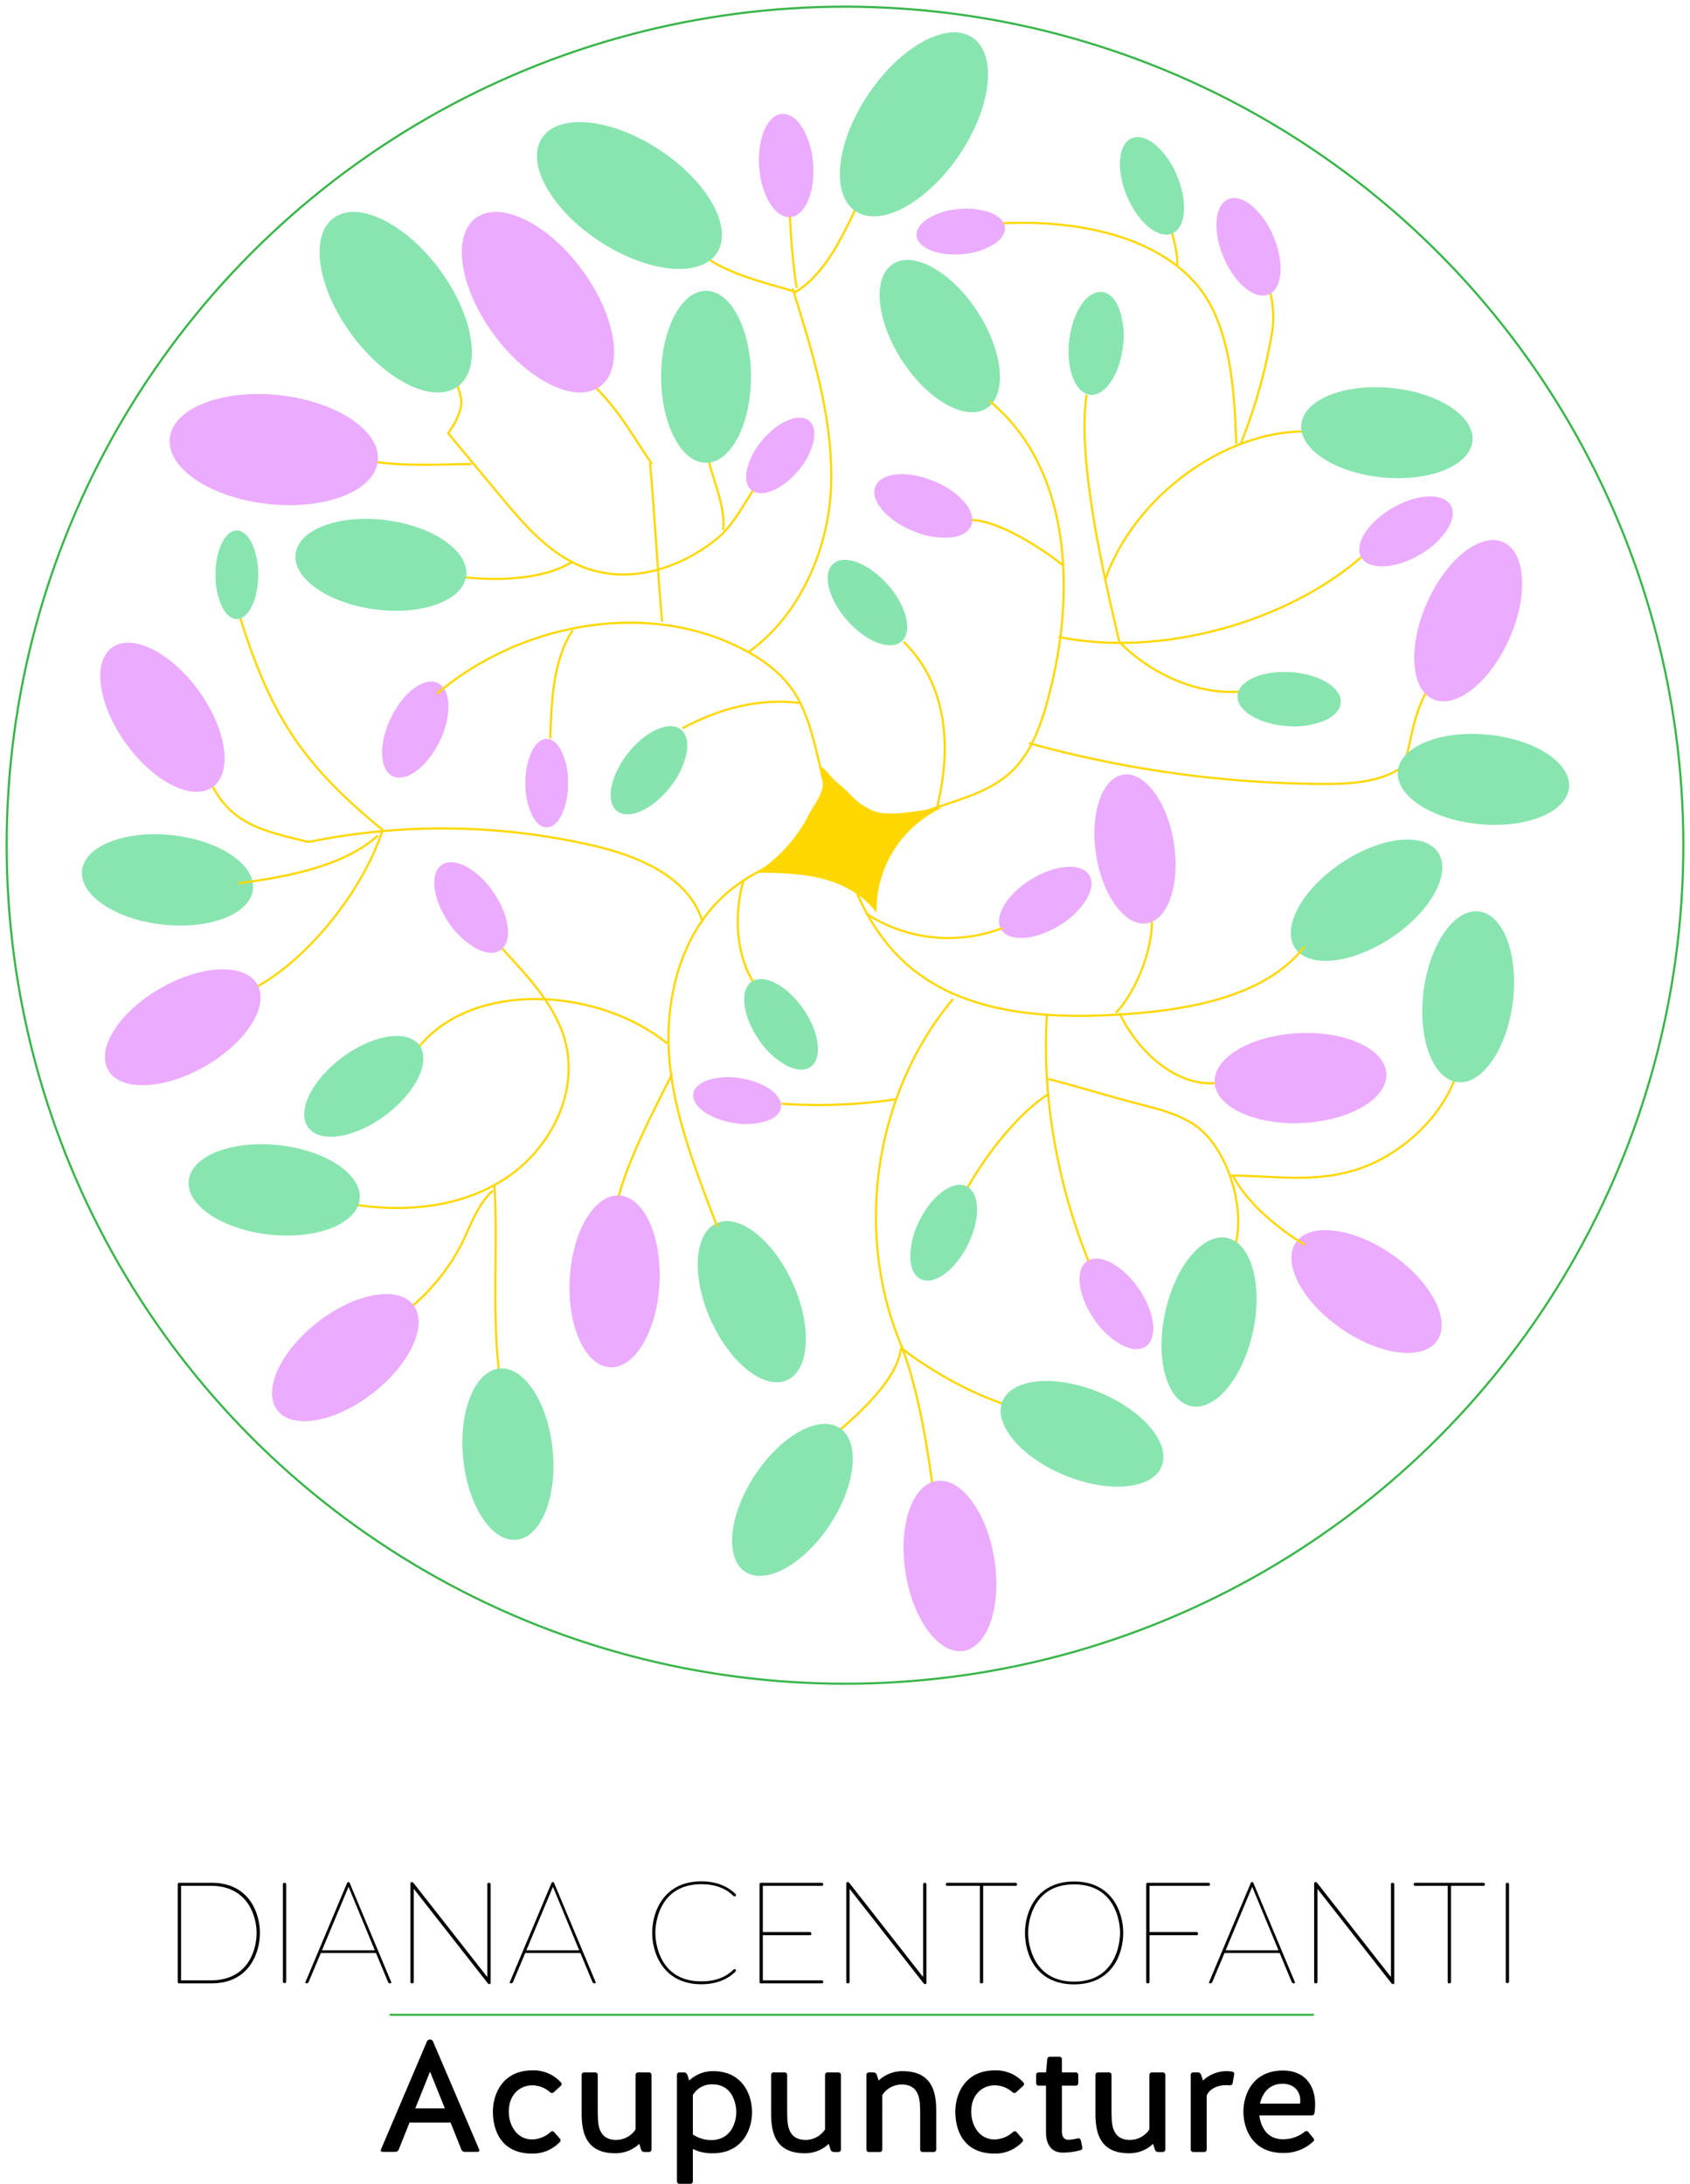 <?xml version="1.0" encoding="UTF-8"?> <svg xmlns="http://www.w3.org/2000/svg" xmlns:xlink="http://www.w3.org/1999/xlink" id="Grupo_3" data-name="Grupo 3" width="785.135" height="1014.308" viewBox="0 0 785.135 1014.308"><defs><clipPath id="clip-path"><rect id="Rectángulo_1" data-name="Rectángulo 1" width="785.135" height="1014.308" fill="none"></rect></clipPath></defs><line id="Línea_1" data-name="Línea 1" x2="429.407" transform="translate(181 935.81)" fill="none" stroke="#39b54a" stroke-miterlimit="10" stroke-width="1"></line><g id="Grupo_2" data-name="Grupo 2"><g id="Grupo_1" data-name="Grupo 1" clip-path="url(#clip-path)"><path id="Trazado_1" data-name="Trazado 1" d="M13.97,187.621a.63.63,0,0,1-.664-.67V141.572a.668.668,0,0,1,.664-.664H28.989c17.818,0,22.485,14.547,22.485,23.292,0,8.807-4.667,23.422-22.485,23.422Zm14.684-1.4c17.886,0,21.287-14.951,21.287-22.019,0-6.678-3.4-21.889-21.287-21.889H14.839v43.908Z" transform="translate(69.273 733.583)"></path><path id="Trazado_2" data-name="Trazado 2" d="M22.711,186.821a.671.671,0,0,1-.67.67h-.2a.63.63,0,0,1-.664-.67V141.578a.67.67,0,0,1,.664-.67h.2a.721.721,0,0,1,.67.67Z" transform="translate(110.255 733.583)"></path><path id="Trazado_3" data-name="Trazado 3" d="M42.253,141.257a.71.71,0,0,1,.6-.4.586.586,0,0,1,.6.4L62.74,187.3a.427.427,0,0,1-.4.6h-.13a1.049,1.049,0,0,1-.937-.6l-5.6-13.48H30.04L24.367,187.3a1.127,1.127,0,0,1-.937.6H23.3a.422.422,0,0,1-.4-.6Zm-11.68,31.3H55.131l-12.214-29.5Z" transform="translate(119.006 733.302)"></path><path id="Trazado_4" data-name="Trazado 4" d="M31.39,187.9a.63.63,0,0,1-.664-.67V141.456a.588.588,0,0,1,.528-.6,1.17,1.17,0,0,1,.937.472l34.233,43.641V141.859a.671.671,0,0,1,.67-.67h.2a.715.715,0,0,1,.664.67v45.907a.475.475,0,0,1-.534.472,1.054,1.054,0,0,1-.8-.4l-34.363-43.84v43.238a.671.671,0,0,1-.67.67Z" transform="translate(159.963 733.302)"></path><path id="Trazado_5" data-name="Trazado 5" d="M57.554,141.257a.71.71,0,0,1,.6-.4.586.586,0,0,1,.6.4L78.041,187.3a.427.427,0,0,1-.4.6h-.13a1.049,1.049,0,0,1-.937-.6l-5.6-13.48H45.341L39.668,187.3a1.127,1.127,0,0,1-.937.6H38.6a.422.422,0,0,1-.4-.6Zm-11.68,31.3H70.432l-12.214-29.5Z" transform="translate(198.665 733.302)"></path><path id="Trazado_6" data-name="Trazado 6" d="M71.643,187.248c7.075,0,11.742-2.271,14.951-5.474a.641.641,0,0,1,.931,0,.649.649,0,0,1,0,.937c-3.537,3.469-8.676,5.871-15.881,5.871-17.619,0-22.82-14.349-22.82-23.887s5.2-23.894,22.82-23.894c7.205,0,12.344,2.4,15.881,5.871a.649.649,0,0,1,0,.937.641.641,0,0,1-.931,0c-3.209-3.2-7.876-5.474-14.951-5.474-18.687,0-21.355,16.62-21.355,22.559s2.669,22.553,21.355,22.553" transform="translate(254.178 733.026)"></path><path id="Trazado_7" data-name="Trazado 7" d="M58.389,165.267v20.952H85.814a.721.721,0,0,1,.67.67v.068a.67.67,0,0,1-.67.664H57.52a.629.629,0,0,1-.664-.664V141.578a.67.67,0,0,1,.664-.67H85.814a.721.721,0,0,1,.67.67v.068a.67.67,0,0,1-.67.664H58.389V163.8H80.278a.715.715,0,0,1,.664.67v.13a.666.666,0,0,1-.664.67Z" transform="translate(295.999 733.583)"></path><path id="Trazado_8" data-name="Trazado 8" d="M64.02,187.9a.629.629,0,0,1-.67-.67V141.456a.584.584,0,0,1,.528-.6,1.17,1.17,0,0,1,.937.472l34.233,43.641V141.859a.675.675,0,0,1,.67-.67h.2a.714.714,0,0,1,.658.67v45.907a.475.475,0,0,1-.534.472,1.054,1.054,0,0,1-.8-.4l-34.363-43.84v43.238a.671.671,0,0,1-.67.67Z" transform="translate(329.807 733.302)"></path><path id="Trazado_9" data-name="Trazado 9" d="M88.159,186.952a.67.67,0,0,1-.664.67h-.211a.629.629,0,0,1-.658-.67V142.312H71.477a.637.637,0,0,1-.676-.67v-.068a.667.667,0,0,1,.676-.664h31.757a.715.715,0,0,1,.67.664v.068a.675.675,0,0,1-.67.67H88.159Z" transform="translate(368.598 733.588)"></path><path id="Trazado_10" data-name="Trazado 10" d="M122.373,164.636c0,10.01-5.207,23.956-22.82,23.956s-22.826-13.877-22.826-23.956c0-9.545,5.207-23.825,22.826-23.825s22.82,14.28,22.82,23.825m-44.175,0c0,5.871,2.669,22.69,21.355,22.69s21.355-16.819,21.355-22.69-2.675-22.491-21.355-22.491S78.2,158.765,78.2,164.636" transform="translate(399.449 733.078)"></path><path id="Trazado_11" data-name="Trazado 11" d="M87.336,165.267v21.69a.67.67,0,0,1-.67.664h-.2a.629.629,0,0,1-.664-.664V141.578a.67.67,0,0,1,.664-.67h28.294a.721.721,0,0,1,.67.67v.068a.67.67,0,0,1-.67.664H87.336V163.8h21.889a.715.715,0,0,1,.664.67v.13a.666.666,0,0,1-.664.67Z" transform="translate(446.7 733.583)"></path><path id="Trazado_12" data-name="Trazado 12" d="M109.9,141.257a.71.71,0,0,1,.6-.4.586.586,0,0,1,.6.4L130.387,187.3a.427.427,0,0,1-.4.6h-.13a1.049,1.049,0,0,1-.937-.6l-5.6-13.48H97.687L92.014,187.3a1.127,1.127,0,0,1-.937.6h-.13a.422.422,0,0,1-.4-.6Zm-11.68,31.3h24.558l-12.214-29.5Z" transform="translate(471.184 733.302)"></path><path id="Trazado_13" data-name="Trazado 13" d="M99.037,187.9a.63.63,0,0,1-.664-.67V141.456a.588.588,0,0,1,.528-.6,1.17,1.17,0,0,1,.937.472l34.233,43.641V141.859a.671.671,0,0,1,.67-.67h.2a.715.715,0,0,1,.664.67v45.907a.475.475,0,0,1-.534.472,1.054,1.054,0,0,1-.8-.4l-34.363-43.84v43.238a.671.671,0,0,1-.67.67Z" transform="translate(512.141 733.302)"></path><path id="Trazado_14" data-name="Trazado 14" d="M123.176,186.952a.67.67,0,0,1-.664.67h-.2a.63.63,0,0,1-.664-.67V142.312H106.494a.635.635,0,0,1-.67-.67v-.068a.666.666,0,0,1,.67-.664h31.763a.715.715,0,0,1,.67.664v.068a.675.675,0,0,1-.67.67H123.176Z" transform="translate(550.932 733.588)"></path><path id="Trazado_15" data-name="Trazado 15" d="M114.25,186.821a.671.671,0,0,1-.67.67h-.2a.63.63,0,0,1-.664-.67V141.578a.67.67,0,0,1,.664-.67h.2a.721.721,0,0,1,.67.67Z" transform="translate(586.817 733.583)"></path><path id="Trazado_16" data-name="Trazado 16" d="M60.934,191.214H41.869l-5.021,12.561a1.677,1.677,0,0,1-1.552,1.036H29.234a.728.728,0,0,1-.664-1.036L49.925,153.6a1.623,1.623,0,0,1,1.477-.962,1.522,1.522,0,0,1,1.409.962l21.43,50.176a.728.728,0,0,1-.664,1.036H67.513a1.677,1.677,0,0,1-1.552-1.036Zm-16.4-6.578H58.278L51.4,167.563Z" transform="translate(148.392 794.645)"></path><path id="Trazado_17" data-name="Trazado 17" d="M65.129,165.144a1.229,1.229,0,0,1-1.626,0,12.531,12.531,0,0,0-8.279-3.252c-5.759,0-10.935,4.288-10.935,12.2,0,6.355,3.7,12.934,10.861,12.934a13.14,13.14,0,0,0,8.577-3.476,1.075,1.075,0,0,1,1.552,0l2.731,3.1a1.1,1.1,0,0,1-.068,1.626,17.235,17.235,0,0,1-12.791,5.319c-14.628,0-18.252-11.084-18.252-19.506,0-7.758,4.214-19.14,18.4-19.14a17.128,17.128,0,0,1,13.231,5.617,1.076,1.076,0,0,1-.074,1.552Z" transform="translate(192.09 806.672)"></path><path id="Trazado_18" data-name="Trazado 18" d="M68.6,156.212a1.138,1.138,0,0,1,1.1-1.111h5.176a1.143,1.143,0,0,1,1.111,1.111v34.736a1.138,1.138,0,0,1-1.111,1.1H72.661a1.6,1.6,0,0,1-1.477-1.03l-.887-2.737a15.924,15.924,0,0,1-11.159,4.357c-13.747,0-15.6-9.824-15.6-18.469v-17.96a1.139,1.139,0,0,1,1.111-1.111H49.9a1.143,1.143,0,0,1,1.111,1.111v17.96c.223,2.805-.739,12.263,8.5,12.263a10.736,10.736,0,0,0,9.092-4.878Z" transform="translate(226.685 807.473)"></path><path id="Trazado_19" data-name="Trazado 19" d="M58.066,191.144v15.075a1.139,1.139,0,0,1-1.111,1.111h-5.17a1.143,1.143,0,0,1-1.111-1.111V156.706a1.139,1.139,0,0,1,1.111-1.111H54a1.613,1.613,0,0,1,1.477,1.036l.887,2.737a15.9,15.9,0,0,1,11.159-4.363c13.747,0,18.035,11.159,18.035,19.065,0,7.54-3.991,18.476-17.3,19.065H66.048a19.794,19.794,0,0,1-7.981-1.992m0-25.054v18.327a15.176,15.176,0,0,0,8.5,2.588c9.756,0,11.68-9.092,11.68-12.934,0-3.252-1.4-12.934-11.084-12.934a10.112,10.112,0,0,0-9.092,4.953" transform="translate(263.82 806.979)"></path><path id="Trazado_20" data-name="Trazado 20" d="M82.778,156.212a1.139,1.139,0,0,1,1.111-1.111h5.17a1.143,1.143,0,0,1,1.111,1.111v34.736a1.138,1.138,0,0,1-1.111,1.1H86.843a1.6,1.6,0,0,1-1.477-1.03l-.887-2.737a15.924,15.924,0,0,1-11.159,4.357c-13.747,0-15.6-9.824-15.6-18.469v-17.96a1.139,1.139,0,0,1,1.111-1.111h5.244a1.143,1.143,0,0,1,1.111,1.111v17.96c.223,2.805-.739,12.263,8.5,12.263a10.736,10.736,0,0,0,9.092-4.878Z" transform="translate(300.518 807.473)"></path><path id="Trazado_21" data-name="Trazado 21" d="M72.248,191.437a1.139,1.139,0,0,1-1.111,1.111h-5.17a1.143,1.143,0,0,1-1.111-1.111V156.7a1.138,1.138,0,0,1,1.111-1.1h2.216a1.607,1.607,0,0,1,1.477,1.03l.887,2.737a15.924,15.924,0,0,1,11.159-4.357c13.747,0,15.6,9.824,15.6,18.469v17.96a1.143,1.143,0,0,1-1.111,1.111H90.947a1.139,1.139,0,0,1-1.111-1.111v-17.96c-.223-2.805.738-12.263-8.5-12.263a10.736,10.736,0,0,0-9.092,4.878Z" transform="translate(337.653 806.984)"></path><path id="Trazado_22" data-name="Trazado 22" d="M99.751,165.144a1.238,1.238,0,0,1-1.632,0,12.531,12.531,0,0,0-8.279-3.252c-5.759,0-10.935,4.288-10.935,12.2,0,6.355,3.7,12.934,10.861,12.934a13.14,13.14,0,0,0,8.577-3.476,1.075,1.075,0,0,1,1.552,0l2.731,3.1a1.1,1.1,0,0,1-.068,1.626,17.246,17.246,0,0,1-12.791,5.319c-14.628,0-18.252-11.084-18.252-19.506,0-7.758,4.214-19.14,18.4-19.14a17.128,17.128,0,0,1,13.231,5.617,1.076,1.076,0,0,1-.074,1.552Z" transform="translate(372.305 806.672)"></path><path id="Trazado_23" data-name="Trazado 23" d="M78.674,167.372a1.139,1.139,0,0,1-1.111-1.111v-3.916a1.138,1.138,0,0,1,1.111-1.1h3.475l.59-6.212a1.274,1.274,0,0,1,1.254-1.1H88.43a1.132,1.132,0,0,1,1.1,1.1v6.212h6.5a1.133,1.133,0,0,1,1.111,1.1v3.916a1.134,1.134,0,0,1-1.111,1.111h-6.5v20.691c0,2.439.447,4.729,3.773,4.431A27.181,27.181,0,0,0,97,191.83a1.213,1.213,0,0,1,1.328.887l.67,3.252a1.136,1.136,0,0,1-.887,1.4,31.8,31.8,0,0,1-8.13,1.111c-7.168,0-7.832-6.727-7.832-9.166V167.372Z" transform="translate(403.802 801.34)"></path><path id="Trazado_24" data-name="Trazado 24" d="M107.058,156.212a1.139,1.139,0,0,1,1.111-1.111h5.17a1.143,1.143,0,0,1,1.111,1.111v34.736a1.138,1.138,0,0,1-1.111,1.1h-2.216a1.6,1.6,0,0,1-1.477-1.03l-.887-2.737A15.924,15.924,0,0,1,97.6,192.642c-13.746,0-15.6-9.824-15.6-18.469v-17.96a1.139,1.139,0,0,1,1.111-1.111h5.244a1.143,1.143,0,0,1,1.111,1.111v17.96c.223,2.805-.739,12.263,8.5,12.263a10.736,10.736,0,0,0,9.092-4.878Z" transform="translate(426.922 807.473)"></path><path id="Trazado_25" data-name="Trazado 25" d="M108.575,160.7a1.217,1.217,0,0,1-1.328.887,14.2,14.2,0,0,0-1.775-.074c-4.214,0-7.907,2-8.943,4.953v24.98a1.133,1.133,0,0,1-1.111,1.1h-5.17a1.138,1.138,0,0,1-1.111-1.1V156.706a1.143,1.143,0,0,1,1.111-1.111h2.216a1.607,1.607,0,0,1,1.477,1.036l.887,2.737a15.93,15.93,0,0,1,11.159-4.363,14.826,14.826,0,0,1,2.439.224,1.038,1.038,0,0,1,.887,1.254Z" transform="translate(464.057 806.979)"></path><path id="Trazado_26" data-name="Trazado 26" d="M125.593,186.368a1.065,1.065,0,0,1-.074,1.552,19.759,19.759,0,0,1-14.038,5.319c-14.193,0-18.4-11.233-18.4-19.214,0-7.758,4.208-19.065,18.4-19.065,10.861,0,16.254,8.056,14.628,19.735a1.21,1.21,0,0,1-1.254,1.1h-24.39c.521,4.065,2.737,11.084,11.016,11.084A15.909,15.909,0,0,0,121.6,183.34a1.136,1.136,0,0,1,1.552.075Zm-24.831-16.037h18.625c.59-3.842-1.111-8.943-7.907-9.241-7.094,0-9.756,5.176-10.718,9.241" transform="translate(484.58 806.734)"></path><path id="Trazado_27" data-name="Trazado 27" d="M78.074,237.293c-23.043-52.82-13.653-118.307,23.3-162.526" transform="translate(341.354 389.245)" fill="none" stroke="gold" stroke-miterlimit="10" stroke-width="1"></path><path id="Trazado_28" data-name="Trazado 28" d="M163.952,161.957c7.783-17.805-1.657-49.7-18.01-60.205-7.447-4.779-16.186-7.038-24.762-9.222-13.442-3.42-29.268-8.353-42.71-11.779" transform="translate(408.518 420.394)" fill="none" stroke="gold" stroke-miterlimit="10" stroke-width="1"></path><path id="Trazado_29" data-name="Trazado 29" d="M78.76,76c-2.557,38.788,5.6,80.642,19.5,114.478" transform="translate(407.607 395.644)" fill="none" stroke="gold" stroke-miterlimit="10" stroke-width="1"></path><path id="Trazado_30" data-name="Trazado 30" d="M71.952,130.832c8.2-16.452,24.918-39.1,40.439-48.941" transform="translate(374.59 426.334)" fill="none" stroke="gold" stroke-miterlimit="10" stroke-width="1"></path><path id="Trazado_31" data-name="Trazado 31" d="M54.249,108.2c-2.129-23.974-3.457-49.556-5.586-73.53" transform="translate(253.345 180.506)" fill="none" stroke="gold" stroke-miterlimit="10" stroke-width="1"></path><path id="Trazado_32" data-name="Trazado 32" d="M56.029,190.507c24.707-17.582,38.18-49.841,38.478-80.164S85.614,50.51,76.515,21.583" transform="translate(291.693 112.364)" fill="none" stroke="gold" stroke-miterlimit="10" stroke-width="1"></path><path id="Trazado_33" data-name="Trazado 33" d="M146.917,95.375c-31.645-25.743-89.982-29.827-115.6,1.912" transform="translate(163.035 389.248)" fill="none" stroke="gold" stroke-miterlimit="10" stroke-width="1"></path><path id="Trazado_34" data-name="Trazado 34" d="M94.226,70.84c13.045,14.33,27.865,29.237,31.055,48.352,3.9,23.422-9.824,47.539-29.938,60.156S50.014,194.391,26.555,190.7" transform="translate(138.248 368.801)" fill="none" stroke="gold" stroke-miterlimit="10" stroke-width="1"></path><path id="Trazado_35" data-name="Trazado 35" d="M46.251,138.751C50.558,121,63.2,96.63,71.522,80.37" transform="translate(240.788 418.415)" fill="none" stroke="gold" stroke-miterlimit="10" stroke-width="1"></path><path id="Trazado_36" data-name="Trazado 36" d="M51.084,64.871c16.93-9.1,35.207-14.088,54.291-11.8" transform="translate(265.949 273.406)" fill="none" stroke="gold" stroke-miterlimit="10" stroke-width="1"></path><path id="Trazado_37" data-name="Trazado 37" d="M79.229,79.34c46.707,9.688,105.814-6.256,141.624-37.764" transform="translate(412.475 216.449)" fill="none" stroke="gold" stroke-miterlimit="10" stroke-width="1"></path><path id="Trazado_38" data-name="Trazado 38" d="M82.77,100.524c13.294-37.621,54.6-68.236,92.372-68.236" transform="translate(430.91 168.095)" fill="none" stroke="gold" stroke-miterlimit="10" stroke-width="1"></path><path id="Trazado_39" data-name="Trazado 39" d="M52.338,34.629c8.384,9.849,32.5,15.379,44.883,19.115C110.4,45.695,118.1,29.621,124.807,15.713" transform="translate(272.478 81.804)" fill="none" stroke="gold" stroke-miterlimit="10" stroke-width="1"></path><path id="Trazado_40" data-name="Trazado 40" d="M36.8,28.23c2.793,10.668,4.642,10.985,0,20.989L33.554,54.3q12.195,14.662,24.39,29.311C68.581,96.4,79.839,109.648,95.2,116.022c21.25,8.813,45.534,1.694,63.638-13.145,6.578-5.4,12.052-15.459,16.558-22.5" transform="translate(174.686 146.969)" fill="none" stroke="gold" stroke-miterlimit="10" stroke-width="1"></path><path id="Trazado_41" data-name="Trazado 41" d="M70.584,64.431c-9.315-13.6-14.392-23.67-25.966-35.406" transform="translate(232.286 151.107)" fill="none" stroke="gold" stroke-miterlimit="10" stroke-width="1"></path><path id="Trazado_42" data-name="Trazado 42" d="M59.916,67.563c1.372-10.668-4.624-22.733-6.9-33.246" transform="translate(276.002 178.658)" fill="none" stroke="gold" stroke-miterlimit="10" stroke-width="1"></path><path id="Trazado_43" data-name="Trazado 43" d="M88.79,42.017c-14.082,8.993-38.2,9.3-54.713,6.783" transform="translate(177.409 218.745)" fill="none" stroke="gold" stroke-miterlimit="10" stroke-width="1"></path><path id="Trazado_44" data-name="Trazado 44" d="M27.314,34.317c8.4,4.2,39.818,2.563,49.568,2.563" transform="translate(142.2 178.658)" fill="none" stroke="gold" stroke-miterlimit="10" stroke-width="1"></path><path id="Trazado_45" data-name="Trazado 45" d="M15.816,58.665c8.4,16.788,20.989,20.989,37.777,25.184l6.039,1.5a6.023,6.023,0,0,0,2.662.056,311.259,311.259,0,0,1,131.514,2.06c20.946,4.89,44.194,14.733,50.251,35.375" transform="translate(82.34 305.417)" fill="none" stroke="gold" stroke-miterlimit="10" stroke-width="1"></path><path id="Trazado_46" data-name="Trazado 46" d="M18.521,137.257c26.91-12.847,53.67-46.763,62.831-75.144" transform="translate(96.422 323.367)" fill="none" stroke="gold" stroke-miterlimit="10" stroke-width="1"></path><path id="Trazado_47" data-name="Trazado 47" d="M37.012,88.737c1.787,27.667-1.576,63.023,2.774,90.4" transform="translate(192.689 461.975)" fill="none" stroke="gold" stroke-miterlimit="10" stroke-width="1"></path><path id="Trazado_48" data-name="Trazado 48" d="M93.235,100.908c-1.589,14.522-19.673,30.54-30.751,40.054" transform="translate(325.299 525.338)" fill="none" stroke="gold" stroke-miterlimit="10" stroke-width="1"></path><path id="Trazado_49" data-name="Trazado 49" d="M83.793,75.806c8.751,18.562,28.114,36.163,48.24,32.141" transform="translate(436.236 394.655)" fill="none" stroke="gold" stroke-miterlimit="10" stroke-width="1"></path><path id="Trazado_50" data-name="Trazado 50" d="M74.658,17.035c31.695-1.961,70.216,3.643,91.565,27.152,16.831,18.525,18.618,50.083,19.419,75.1" transform="translate(388.678 86.806)" fill="none" stroke="gold" stroke-miterlimit="10" stroke-width="1"></path><path id="Trazado_51" data-name="Trazado 51" d="M84.871,146.968C46.319,115.522,32.262,92.342,17.845,45.815" transform="translate(92.903 238.518)" fill="none" stroke="gold" stroke-miterlimit="10" stroke-width="1"></path><path id="Trazado_52" data-name="Trazado 52" d="M58.5,84.319a243.033,243.033,0,0,0,53.112-2.048" transform="translate(304.563 428.312)" fill="none" stroke="gold" stroke-miterlimit="10" stroke-width="1"></path><path id="Trazado_53" data-name="Trazado 53" d="M57.85,65.917c-4.319,15.112-3.68,33.923,4.723,47.21" transform="translate(287.508 343.171)" fill="none" stroke="gold" stroke-miterlimit="10" stroke-width="1"></path><path id="Trazado_54" data-name="Trazado 54" d="M51.637,47.167c-9.34,14.262-9.8,33.159-10.451,50.2" transform="translate(214.419 245.557)" fill="none" stroke="gold" stroke-miterlimit="10" stroke-width="1"></path><path id="Trazado_55" data-name="Trazado 55" d="M72.763,38.913c13.02.627,32.309,13.1,42.487,21.244" transform="translate(378.812 202.585)" fill="none" stroke="gold" stroke-miterlimit="10" stroke-width="1"></path><path id="Trazado_56" data-name="Trazado 56" d="M82.148,29.54c-4.58,29.976,8.254,85.309,15.23,114.819" transform="translate(422.65 153.789)" fill="none" stroke="gold" stroke-miterlimit="10" stroke-width="1"></path><path id="Trazado_57" data-name="Trazado 57" d="M83.793,48.041c14.386,14.727,36.492,25.011,56.978,22.975" transform="translate(436.236 250.107)" fill="none" stroke="gold" stroke-miterlimit="10" stroke-width="1"></path><path id="Trazado_58" data-name="Trazado 58" d="M77.032,78.507A523.059,523.059,0,0,0,209.582,97.4c13.976.18,30.453.037,41.6-8.4,4.034-13.411,4.2-25.184,12.592-37.777" transform="translate(401.037 266.683)" fill="none" stroke="gold" stroke-miterlimit="10" stroke-width="1"></path><path id="Trazado_59" data-name="Trazado 59" d="M83.537,115.66c10.06-10.4,18.8-33.283,16.254-47.526" transform="translate(434.903 354.713)" fill="none" stroke="gold" stroke-miterlimit="10" stroke-width="1"></path><path id="Trazado_60" data-name="Trazado 60" d="M92.16,125.6c20.567.168,38.236,3.469,57.884-2.625s38.844-22.925,45.981-42.22" transform="translate(479.795 420.394)" fill="none" stroke="gold" stroke-miterlimit="10" stroke-width="1"></path><path id="Trazado_61" data-name="Trazado 61" d="M123.8,69.937c-3.717,5.654-11.326,8.018-20.722,7.292-10.091-.782-22.243-5.12-33.861-12.747-14.026-9.216-23.949-21.051-27.543-31.5-2.154-6.268-2.023-12.034.863-16.434C46.356,10.731,54.3,8.4,64.075,9.335c9.924.943,21.734,5.25,33.041,12.673,12.17,8,21.256,17.973,25.793,27.294,3.823,7.869,4.413,15.267.887,20.635" transform="translate(209.255 47.563)" fill="#88e5af"></path><path id="Trazado_62" data-name="Trazado 62" d="M70.057,85.414c-5.6-3.792-7.863-11.432-7.013-20.815.919-10.079,5.418-22.174,13.207-33.687,9.4-13.9,21.368-23.664,31.862-27.115,6.3-2.073,12.058-1.868,16.421,1.08,5.765,3.9,7.987,11.878,6.926,21.635-1.08,9.911-5.542,21.666-13.12,32.868C110.179,71.444,100.082,80.393,90.7,84.806c-7.913,3.717-15.323,4.208-20.642.608" transform="translate(327.308 12.618)" fill="#88e5af"></path><path id="Trazado_63" data-name="Trazado 63" d="M70.367,101.665c-5.561,0-10.612-4.158-14.355-10.941C51.991,83.437,49.49,73.135,49.49,61.71c0-13.79,3.649-25.948,9.2-33.128,3.333-4.307,7.348-6.821,11.674-6.821,5.722,0,10.9,4.406,14.677,11.537,3.829,7.243,6.2,17.3,6.2,28.412,0,11.972-2.749,22.714-7.106,30.031-3.674,6.181-8.5,9.924-13.771,9.924" transform="translate(257.651 113.29)" fill="#88e5af"></path><path id="Trazado_64" data-name="Trazado 64" d="M22.211,54.977c.72-5.511,5.5-9.979,12.723-12.809,7.733-3.035,18.277-4.177,29.6-2.687,13.678,1.8,25.259,7.007,31.645,13.449,3.842,3.86,5.809,8.173,5.25,12.462-.745,5.672-5.784,10.24-13.356,13.051-7.677,2.849-17.954,3.891-28.983,2.445-11.86-1.564-22.156-5.691-28.84-10.966-5.648-4.45-8.732-9.713-8.043-14.944" transform="translate(115.137 202.155)" fill="#88e5af"></path><path id="Trazado_65" data-name="Trazado 65" d="M90.936,100.27c-.279-5.555,3.618-10.811,10.209-14.888,7.069-4.382,17.234-7.4,28.641-7.975,13.771-.7,26.1,2.34,33.55,7.528,4.468,3.109,7.187,6.994,7.4,11.314.286,5.716-3.854,11.115-10.786,15.242-7.038,4.189-16.961,7.063-28.064,7.621-11.953.6-22.82-1.6-30.354-5.586-6.355-3.364-10.333-7.987-10.6-13.256" transform="translate(473.349 402.475)" fill="#ebabff"></path><path id="Trazado_66" data-name="Trazado 66" d="M98.6,113.19c-3.091-4.624-2.433-11.14,1.129-18.016,3.823-7.385,11-15.193,20.505-21.535C131.7,65.98,143.843,62.269,152.9,62.9c5.43.379,9.756,2.321,12.158,5.921,3.178,4.76,2.389,11.512-1.446,18.612-3.9,7.205-10.941,14.764-20.188,20.939-9.955,6.641-20.412,10.321-28.92,10.761-7.18.372-12.971-1.558-15.9-5.945" transform="translate(503.045 327.115)" fill="#88e5af"></path><path id="Trazado_67" data-name="Trazado 67" d="M12.991,50.337C17.5,47.085,24.032,47.5,31.039,50.8c7.516,3.556,15.584,10.439,22.268,19.7C61.381,81.684,65.539,93.68,65.241,102.76c-.18,5.443-1.967,9.83-5.474,12.356-4.636,3.351-11.419,2.824-18.656-.757-7.342-3.631-15.155-10.389-21.659-19.406C12.445,85.246,8.387,74.932,7.636,66.442,7,59.28,8.715,53.427,12.991,50.337" transform="translate(39.078 250.418)" fill="#ebabff"></path><path id="Trazado_68" data-name="Trazado 68" d="M9.393,119.383c-2.774-4.822-1.688-11.277,2.327-17.9,4.307-7.112,11.99-14.423,21.889-20.114,11.953-6.876,24.316-9.775,33.308-8.546,5.4.745,9.582,2.973,11.736,6.721,2.855,4.959,1.62,11.649-2.681,18.476-4.369,6.932-11.9,14-21.535,19.543-10.377,5.97-21.057,8.943-29.578,8.813-7.187-.106-12.834-2.414-15.466-6.988" transform="translate(40.876 377.671)" fill="#ebabff"></path><path id="Trazado_69" data-name="Trazado 69" d="M114.656,114.37c-5.077-2.265-8-8.124-8.651-15.844-.7-8.285,1.21-18.718,5.871-29.15,5.617-12.592,13.908-22.205,21.908-26.5,4.8-2.576,9.489-3.233,13.442-1.471,5.226,2.333,8.161,8.465,8.7,16.514.546,8.18-1.39,18.327-5.921,28.48-4.878,10.929-11.767,19.618-18.73,24.527-5.877,4.139-11.8,5.6-16.62,3.444" transform="translate(551.141 210.414)" fill="#ebabff"></path><path id="Trazado_70" data-name="Trazado 70" d="M104.682,72.227c.534-5.536,5.157-10.166,12.269-13.244,7.634-3.3,18.128-4.8,29.5-3.705,13.722,1.322,25.476,6.125,32.092,12.338,3.966,3.736,6.082,7.975,5.672,12.276-.552,5.7-5.43,10.439-12.9,13.5-7.571,3.115-17.812,4.518-28.877,3.451C130.53,95.7,120.1,91.925,113.234,86.886c-5.8-4.251-9.061-9.408-8.552-14.659" transform="translate(544.714 285.934)" fill="#88e5af"></path><path id="Trazado_71" data-name="Trazado 71" d="M97.454,46.28c.534-5.536,5.157-10.166,12.269-13.244,7.633-3.3,18.128-4.8,29.5-3.705,13.722,1.322,25.476,6.125,32.092,12.338,3.966,3.736,6.082,7.975,5.672,12.276-.552,5.7-5.43,10.439-12.9,13.5-7.571,3.115-17.812,4.518-28.877,3.451-11.916-1.148-22.342-4.921-29.212-9.961-5.79-4.251-9.061-9.408-8.552-14.659" transform="translate(507.089 150.851)" fill="#88e5af"></path><path id="Trazado_72" data-name="Trazado 72" d="M72,21.352c4.661-3.035,11.165-2.309,18,1.334,7.336,3.91,15.062,11.177,21.293,20.753,7.528,11.556,11.1,23.738,10.364,32.787-.441,5.424-2.439,9.725-6.063,12.083-4.791,3.128-11.543,2.265-18.594-1.657-7.162-3.978-14.634-11.109-20.7-20.424C69.771,56.193,66.215,45.692,65.873,37.177,65.582,30,67.58,24.231,72,21.352" transform="translate(342.799 101.287)" fill="#88e5af"></path><path id="Trazado_73" data-name="Trazado 73" d="M14.183,102.469c.608-5.53,5.3-10.1,12.449-13.064,7.677-3.2,18.2-4.561,29.547-3.314,13.709,1.514,25.4,6.479,31.924,12.785,3.916,3.786,5.976,8.049,5.5,12.35-.627,5.691-5.573,10.352-13.076,13.331-7.621,3.01-17.874,4.264-28.927,3.047-11.9-1.31-22.268-5.226-29.069-10.352-5.734-4.332-8.931-9.539-8.353-14.783" transform="translate(73.491 445.816)" fill="#88e5af"></path><path id="Trazado_74" data-name="Trazado 74" d="M6.2,79.272c.608-5.53,5.3-10.1,12.449-13.07,7.677-3.2,18.2-4.561,29.547-3.308C61.9,64.4,73.588,69.367,80.117,75.673c3.916,3.786,5.976,8.056,5.5,12.35C85,93.714,80.049,98.381,72.546,101.353c-7.621,3.01-17.874,4.27-28.927,3.047-11.9-1.309-22.268-5.219-29.069-10.352C8.815,89.717,5.619,84.516,6.2,79.272" transform="translate(31.91 325.031)" fill="#88e5af"></path><path id="Trazado_75" data-name="Trazado 75" d="M164.393,143.389c-3.171,4.568-9.477,6.343-17.179,5.542-8.273-.856-18.165-4.673-27.543-11.2-11.326-7.869-19.227-17.805-21.951-26.463-1.638-5.194-1.409-9.93,1.055-13.48,3.264-4.7,9.843-6.442,17.849-5.474,8.136.993,17.749,4.779,26.879,11.121,9.824,6.833,17.073,15.224,20.6,22.981,2.973,6.541,3.3,12.636.285,16.968" transform="translate(503.285 479.282)" fill="#ebabff"></path><path id="Trazado_76" data-name="Trazado 76" d="M51.805,102.469c5.536-.552,10.979,3.084,15.373,9.464,4.717,6.845,8.236,16.85,9.365,28.219,1.372,13.722-1.055,26.184-5.871,33.879-2.886,4.617-6.634,7.516-10.941,7.95-5.691.565-11.289-3.3-15.751-10.029-4.524-6.827-7.888-16.6-8.986-27.654-1.192-11.916.484-22.876,4.1-30.59,3.041-6.51,7.466-10.718,12.716-11.239" transform="translate(180.198 533.179)" fill="#88e5af"></path><path id="Trazado_77" data-name="Trazado 77" d="M65.711,89.482c5.554.3,10.377,4.717,13.759,11.692,3.624,7.485,5.579,17.9,4.971,29.311-.732,13.771-5.027,25.718-10.954,32.595-3.556,4.121-7.7,6.423-12.015,6.194-5.716-.3-10.662-4.977-14.051-12.3-3.438-7.435-5.275-17.6-4.679-28.7.633-11.953,3.947-22.534,8.689-29.616,4-5.97,9.011-9.452,14.28-9.173" transform="translate(221.942 465.773)" fill="#ebabff"></path><path id="Trazado_78" data-name="Trazado 78" d="M104.813,108.49c4.642,3.06,6.572,9.309,5.97,17.036-.645,8.291-4.214,18.271-10.488,27.816-7.578,11.519-17.321,19.673-25.9,22.615-5.157,1.769-9.9,1.663-13.511-.714-4.772-3.146-6.69-9.675-5.921-17.706.782-8.155,4.326-17.861,10.439-27.146,6.578-10,14.783-17.464,22.448-21.181,6.461-3.14,12.549-3.618,16.961-.72" transform="translate(285.297 554.782)" fill="#88e5af"></path><path id="Trazado_79" data-name="Trazado 79" d="M94.332,89.389c3,1.489,4.611,5.077,4.81,9.737.223,5-1.179,11.221-4.233,17.377C91.222,123.933,86,129.512,81.088,131.9c-2.948,1.434-5.784,1.713-8.111.559-3.084-1.533-4.7-5.288-4.828-10.141A37.407,37.407,0,0,1,72.4,105.339c3.2-6.448,7.553-11.5,11.86-14.286,3.631-2.346,7.23-3.072,10.073-1.663" transform="translate(354.743 461.639)" fill="#88e5af"></path><path id="Trazado_80" data-name="Trazado 80" d="M84.283,95.447c2.756-1.9,6.678-1.57,10.848.509,4.475,2.234,9.241,6.479,13.145,12.133,4.71,6.827,7.063,14.094,6.765,19.549-.18,3.271-1.3,5.89-3.444,7.367-2.836,1.955-6.907,1.545-11.214-.7A37.432,37.432,0,0,1,87.6,122.363c-4.09-5.927-6.4-12.183-6.746-17.3-.292-4.313.813-7.813,3.426-9.62" transform="translate(420.715 490.379)" fill="#ebabff"></path><path id="Trazado_81" data-name="Trazado 81" d="M92.652,61.291c.23-3.339,2.929-6.2,7.156-8.167,4.537-2.116,10.823-3.2,17.675-2.731,8.279.565,15.428,3.252,19.506,6.883,2.451,2.172,3.8,4.686,3.618,7.286-.23,3.432-3.084,6.361-7.522,8.335a37.438,37.438,0,0,1-17.309,2.563c-7.18-.49-13.517-2.582-17.731-5.5-3.556-2.458-5.61-5.5-5.393-8.67" transform="translate(482.276 261.793)" fill="#88e5af"></path><path id="Trazado_82" data-name="Trazado 82" d="M89.963,69.629c-3.32-.391-6.051-3.233-7.807-7.553-1.887-4.63-2.656-10.966-1.849-17.787.974-8.242,4.009-15.248,7.832-19.146,2.3-2.34,4.878-3.556,7.46-3.252,3.42.4,6.206,3.4,7.956,7.925a37.5,37.5,0,0,1,1.7,17.414c-.844,7.149-3.246,13.374-6.367,17.439C96.256,68.1,93.116,70,89.963,69.629" transform="translate(416.431 113.731)" fill="#88e5af"></path><path id="Trazado_83" data-name="Trazado 83" d="M68.633,28.169c-.261-2.787,1.638-5.517,4.953-7.72a32.424,32.424,0,0,1,14.591-4.655c7.087-.664,13.5.583,17.445,3.022,2.371,1.465,3.848,3.358,4.053,5.523.267,2.867-1.75,5.679-5.238,7.913a32.812,32.812,0,0,1-14.305,4.468c-6.15.571-11.792-.292-15.757-2.129-3.345-1.545-5.492-3.78-5.741-6.423" transform="translate(357.187 81.306)" fill="#ebabff"></path><path id="Trazado_84" data-name="Trazado 84" d="M51.963,88.237c.441-2.762,2.967-4.934,6.715-6.243a32.431,32.431,0,0,1,15.3-.875C81,82.248,86.9,85.053,90.118,88.4c1.93,2,2.892,4.208,2.544,6.361-.453,2.842-3.109,5.058-7.044,6.349a32.744,32.744,0,0,1-14.969.763c-6.094-.974-11.345-3.221-14.727-5.983-2.855-2.327-4.382-5.027-3.96-7.652" transform="translate(270.165 419.696)" fill="#ebabff"></path><path id="Trazado_85" data-name="Trazado 85" d="M33.528,94.942c-3.01-1.458-4.655-5.039-4.9-9.694-.261-5,1.092-11.233,4.09-17.414,3.624-7.46,8.794-13.082,13.691-15.509,2.936-1.452,5.765-1.763,8.105-.627,3.1,1.508,4.748,5.25,4.915,10.1a37.43,37.43,0,0,1-4.108,17c-3.146,6.479-7.454,11.568-11.736,14.386-3.612,2.377-7.205,3.134-10.06,1.75" transform="translate(148.894 265.559)" fill="#ebabff"></path><path id="Trazado_86" data-name="Trazado 86" d="M49.254,96.43c-2.65,0-5.052-2.141-6.827-5.635a33.83,33.83,0,0,1-3.1-14.932c0-7.1,1.738-13.356,4.375-17.054,1.576-2.216,3.488-3.513,5.548-3.513,2.718,0,5.182,2.271,6.969,5.939a34.208,34.208,0,0,1,2.948,14.628c0,6.163-1.309,11.692-3.382,15.459-1.744,3.178-4.028,5.108-6.535,5.108" transform="translate(204.756 287.877)" fill="#ebabff"></path><path id="Trazado_87" data-name="Trazado 87" d="M26.047,80.836C23.4,80.836,21,78.7,19.227,75.2a33.83,33.83,0,0,1-3.1-14.932c0-7.1,1.732-13.356,4.369-17.054C22.082,41,23.993,39.7,26.047,39.7c2.718,0,5.182,2.271,6.976,5.939a34.306,34.306,0,0,1,2.942,14.628c0,6.163-1.3,11.692-3.376,15.459-1.744,3.178-4.034,5.108-6.541,5.108" transform="translate(83.975 206.693)" fill="#88e5af"></path><path id="Trazado_88" data-name="Trazado 88" d="M48.726,93.77c-2.638-2.06-3.494-5.9-2.762-10.5.788-4.94,3.413-10.755,7.64-16.173,5.1-6.541,11.332-10.96,16.62-12.313,3.178-.807,6.014-.515,8.062,1.086,2.718,2.116,3.55,6.119,2.7,10.9a37.5,37.5,0,0,1-7.571,15.776c-4.431,5.679-9.706,9.756-14.485,11.618-4.028,1.57-7.7,1.564-10.2-.391" transform="translate(237.99 282.947)" fill="#87e4ae"></path><path id="Trazado_89" data-name="Trazado 89" d="M64.546,43.725c2.507-2.216,6.436-2.346,10.83-.776,4.7,1.682,9.936,5.331,14.485,10.488,5.486,6.219,8.689,13.157,9.036,18.606.211,3.271-.6,6-2.551,7.727-2.582,2.278-6.672,2.352-11.214.633-4.611-1.738-9.675-5.331-14.107-10.346-4.766-5.4-7.8-11.339-8.751-16.378-.8-4.245-.112-7.857,2.271-9.955" transform="translate(322.548 218.123)" fill="#87e4ae"></path><path id="Trazado_90" data-name="Trazado 90" d="M65.962,41.151c1.266-3.1,4.735-4.959,9.365-5.5,4.971-.577,11.277.379,17.638,2.985,7.677,3.146,13.61,7.95,16.341,12.679,1.638,2.836,2.123,5.648,1.136,8.056-1.3,3.184-4.934,5.064-9.768,5.542a37.535,37.535,0,0,1-17.234-3.029c-6.659-2.731-12.009-6.709-15.093-10.8-2.6-3.457-3.587-6.994-2.383-9.93" transform="translate(340.756 184.764)" fill="#ebabff"></path><path id="Trazado_91" data-name="Trazado 91" d="M102.693,65.473c-1.682-2.892-1.043-6.777,1.353-10.774,2.569-4.295,7.174-8.707,13.114-12.164,7.174-4.164,14.6-5.945,20.015-5.226,3.252.434,5.772,1.763,7.081,4.009,1.725,2.979,1.005,7.007-1.564,11.121a37.426,37.426,0,0,1-12.909,11.816c-6.225,3.618-12.642,5.437-17.768,5.381-4.319-.043-7.727-1.421-9.322-4.164" transform="translate(529.722 193.427)" fill="#ebabff"></path><path id="Trazado_92" data-name="Trazado 92" d="M75.826,94.033c-1.756-2.849-1.223-6.746,1.068-10.8,2.458-4.357,6.938-8.9,12.791-12.505,7.056-4.357,14.435-6.33,19.866-5.753,3.258.348,5.815,1.607,7.18,3.823,1.812,2.929,1.192,6.976-1.266,11.159A37.5,37.5,0,0,1,102.878,92.1c-6.132,3.779-12.5,5.765-17.625,5.846-4.319.068-7.758-1.216-9.427-3.916" transform="translate(389.329 337.727)" fill="#ebabff"></path><path id="Trazado_93" data-name="Trazado 93" d="M35.98,65.781c2.756-1.9,6.678-1.57,10.848.509,4.475,2.234,9.241,6.479,13.145,12.133,4.71,6.827,7.063,14.094,6.765,19.549-.18,3.271-1.3,5.89-3.444,7.367-2.836,1.955-6.907,1.545-11.214-.7A37.432,37.432,0,0,1,39.3,92.7c-4.09-5.927-6.4-12.183-6.746-17.3-.292-4.313.813-7.814,3.426-9.62" transform="translate(169.244 335.935)" fill="#ebabff"></path><path id="Trazado_94" data-name="Trazado 94" d="M59.181,74.529c2.756-1.9,6.678-1.57,10.848.509,4.475,2.234,9.241,6.479,13.145,12.133,4.71,6.827,7.063,14.094,6.765,19.549-.18,3.271-1.3,5.89-3.444,7.367-2.836,1.955-6.907,1.545-11.214-.7A37.432,37.432,0,0,1,62.5,101.445c-4.09-5.927-6.4-12.183-6.746-17.3-.292-4.313.813-7.814,3.426-9.62" transform="translate(290.031 381.478)" fill="#87e4ae"></path><path id="Trazado_95" data-name="Trazado 95" d="M132.87,68.29c5.517.708,10,5.474,12.853,12.679,3.06,7.733,4.233,18.271,2.786,29.6-1.75,13.678-6.92,25.271-13.343,31.688-3.848,3.848-8.155,5.834-12.443,5.288-5.679-.726-10.259-5.753-13.095-13.306-2.88-7.671-3.953-17.948-2.544-28.976,1.521-11.872,5.617-22.174,10.867-28.883,4.431-5.66,9.688-8.763,14.919-8.093" transform="translate(554.283 355.054)" fill="#88e5af"></path><path id="Trazado_96" data-name="Trazado 96" d="M117.433,92.857c5.437,1.167,9.5,6.3,11.736,13.716,2.4,7.969,2.675,18.569.273,29.733-2.9,13.486-9.024,24.6-15.962,30.453-4.164,3.513-8.62,5.126-12.853,4.214-5.592-1.2-9.731-6.6-11.922-14.367-2.222-7.882-2.427-18.215-.087-29.082,2.52-11.7,7.466-21.622,13.262-27.865,4.9-5.263,10.4-7.913,15.552-6.8" transform="translate(452.667 482.121)" fill="#88e5af"></path><path id="Trazado_97" data-name="Trazado 97" d="M95.3,58.074c4.8-.757,9.744,2.135,13.908,7.485,4.475,5.741,8.056,14.3,9.626,24.179,1.893,11.91.4,22.925-3.407,29.882-2.29,4.183-5.412,6.914-9.154,7.509-4.94.782-10.029-2.309-14.268-7.962-4.3-5.722-7.733-14.088-9.26-23.7C81.1,85.12,82,75.464,84.764,68.537,87.091,62.7,90.74,58.8,95.3,58.074" transform="translate(426.508 301.719)" fill="#ebabff"></path><path id="Trazado_98" data-name="Trazado 98" d="M60.963,92.391c5.07-2.284,11.388-.565,17.582,4.09,6.653,4.99,13.163,13.356,17.855,23.776,5.66,12.574,7.317,25.16,5.194,33.991-1.266,5.288-3.9,9.235-7.845,11.01-5.219,2.352-11.754.459-18.116-4.5-6.467-5.033-12.76-13.225-17.321-23.366-4.909-10.917-6.808-21.839-5.84-30.3.819-7.137,3.68-12.53,8.49-14.7" transform="translate(271.908 475.772)" fill="#88e5af"></path><path id="Trazado_99" data-name="Trazado 99" d="M76.242,81.8c2.662,3.593,2.4,8.85-.186,14.516-2.774,6.082-8.229,12.636-15.6,18.109-8.906,6.609-18.507,10.079-25.8,9.93-4.382-.087-7.931-1.471-10-4.264-2.737-3.7-2.383-9.154.416-15.006,2.842-5.945,8.2-12.294,15.373-17.619,7.733-5.741,15.981-9.111,22.8-9.806,5.747-.583,10.476.732,13,4.139" transform="translate(118.556 403.637)" fill="#88e5af"></path><path id="Trazado_100" data-name="Trazado 100" d="M58.264,64.86c-2.234-1.868-2.867-5.244-2.091-9.228A32.29,32.29,0,0,1,63.3,41.779c4.636-5.548,10.2-9.21,14.839-10.228,2.793-.614,5.25-.273,6.988,1.179,2.3,1.924,2.9,5.437,2.023,9.576a32.662,32.662,0,0,1-7.056,13.511c-4.022,4.81-8.738,8.2-12.952,9.682-3.556,1.247-6.752,1.136-8.875-.639" transform="translate(290.793 162.743)" fill="#ebabff"></path><path id="Trazado_101" data-name="Trazado 101" d="M109.414,60.669c-.745,6.727-6.454,12.282-15.162,15.894-9.346,3.885-22.143,5.53-35.958,4C41.619,78.71,27.4,72.666,19.463,64.982c-4.76-4.6-7.267-9.8-6.684-15.031.77-6.92,6.789-12.6,15.919-16.2,9.278-3.662,21.752-5.182,35.2-3.693,14.473,1.607,27.1,6.374,35.362,12.629,6.982,5.275,10.861,11.605,10.153,17.985" transform="translate(66.095 153.516)" fill="#ebabff"></path><path id="Trazado_102" data-name="Trazado 102" d="M88.171,96.908c-5.443,4.022-13.4,3.6-21.963-.335-9.2-4.226-19.1-12.505-27.35-23.689C28.89,59.386,23.683,44.845,23.931,33.8c.149-6.622,2.265-11.99,6.5-15.112,5.6-4.139,13.858-3.575,22.7.683C62.117,23.695,71.706,31.825,79.743,42.7c8.645,11.717,13.715,24.222,14.74,34.537.863,8.707-1.148,15.857-6.312,19.667" transform="translate(124.544 82.578)" fill="#88e5af"></path><path id="Trazado_103" data-name="Trazado 103" d="M98.82,96.908c-5.443,4.022-13.4,3.6-21.963-.335-9.2-4.226-19.1-12.505-27.35-23.689C39.539,59.386,34.332,44.845,34.58,33.8c.149-6.622,2.265-11.99,6.5-15.112,5.6-4.139,13.858-3.575,22.7.683C72.766,23.695,82.355,31.825,90.392,42.7c8.645,11.717,13.715,24.222,14.74,34.537.863,8.707-1.148,15.857-6.312,19.667" transform="translate(179.984 82.578)" fill="#ebabff"></path><path id="Trazado_104" data-name="Trazado 104" d="M120,128.146c-16.75-4.288-38.875-16.471-52.442-27.2,7.41,19.09,12.22,48.842,14.665,69.167" transform="translate(351.725 525.562)" fill="none" stroke="gold" stroke-miterlimit="10" stroke-width="1"></path><path id="Trazado_105" data-name="Trazado 105" d="M92.9,93.967a251.838,251.838,0,0,0,14.46-51.585c1.049-6.231.5-15.025-1.769-20.915" transform="translate(483.663 111.76)" fill="none" stroke="gold" stroke-miterlimit="10" stroke-width="1"></path><path id="Trazado_106" data-name="Trazado 106" d="M91.288,36.027c.6-4.487-2.178-15.068-3.779-19.295" transform="translate(455.582 87.109)" fill="none" stroke="gold" stroke-miterlimit="10" stroke-width="1"></path><path id="Trazado_107" data-name="Trazado 107" d="M108.138,55.039c-3.078,1.309-6.858.192-10.526-2.681-3.935-3.084-7.751-8.2-10.439-14.522-3.246-7.634-4.084-15.224-2.7-20.5.832-3.171,2.464-5.511,4.859-6.529,3.165-1.347,7.075-.13,10.842,2.935a37.388,37.388,0,0,1,10.116,14.268c2.818,6.628,3.823,13.219,3.134,18.3-.577,4.282-2.365,7.491-5.288,8.732" transform="translate(436.442 53.401)" fill="#88e5af"></path><path id="Trazado_108" data-name="Trazado 108" d="M92.268,87.95c6.988,13.262,20.691,24.409,33.42,32.328" transform="translate(480.358 457.878)" fill="none" stroke="gold" stroke-miterlimit="10" stroke-width="1"></path><path id="Trazado_109" data-name="Trazado 109" d="M149.7,143.023c-2.1,5.145-7.869,8.248-15.565,9.148-8.26.956-18.749-.627-29.318-4.953-12.766-5.219-22.634-13.2-27.177-21.063-2.724-4.711-3.531-9.384-1.893-13.387,2.166-5.294,8.2-8.428,16.235-9.216,8.149-.8,18.358.807,28.647,5.021,11.078,4.531,19.977,11.14,25.1,17.948,4.319,5.741,5.964,11.618,3.966,16.5" transform="translate(389.964 538.067)" fill="#88e5af"></path><path id="Trazado_110" data-name="Trazado 110" d="M95.532,189.856c-5.492.881-11.14-2.427-15.906-8.533-5.12-6.554-9.228-16.328-11.034-27.6-2.185-13.622-.509-26.2,3.842-34.171,2.607-4.785,6.175-7.9,10.445-8.589,5.648-.906,11.469,2.625,16.322,9.067,4.928,6.547,8.862,16.1,10.625,27.077,1.893,11.816.875,22.857-2.265,30.776-2.65,6.684-6.821,11.14-12.027,11.978" transform="translate(352.115 576.928)" fill="#ebabff"></path><path id="Trazado_111" data-name="Trazado 111" d="M69.1,89.105c-7.236,6.7-10.339,16.6-14.789,25.4A96.159,96.159,0,0,1,30.7,143.644" transform="translate(159.802 463.891)" fill="none" stroke="gold" stroke-miterlimit="10" stroke-width="1"></path><path id="Trazado_112" data-name="Trazado 112" d="M22.874,150.892c-3.413-4.394-3.227-10.935-.168-18.054C26,125.2,32.6,116.9,41.616,109.895c10.892-8.459,22.733-13.033,31.813-13.051,5.443-.012,9.9,1.62,12.549,5.033,3.513,4.518,3.215,11.314-.105,18.668-3.37,7.466-9.855,15.509-18.637,22.33-9.452,7.342-19.624,11.761-28.076,12.809-7.137.887-13.045-.627-16.285-4.791" transform="translate(106.009 504.176)" fill="#ebabff"></path><path id="Trazado_113" data-name="Trazado 113" d="M82.7,62.527C66.544,77.124,39.43,81.9,17.845,84.732" transform="translate(92.903 325.523)" fill="none" stroke="gold" stroke-miterlimit="10" stroke-width="1"></path><path id="Trazado_114" data-name="Trazado 114" d="M62.441,53.64c-1.868-10.8-3.053-27.3-3.339-38.261" transform="translate(307.692 80.065)" fill="none" stroke="gold" stroke-miterlimit="10" stroke-width="1"></path><path id="Trazado_115" data-name="Trazado 115" d="M71.4,56.458c-3.333.267-6.566-1.98-9.135-5.871-2.762-4.171-4.76-10.228-5.312-17.079-.664-8.267.937-15.732,3.922-20.306,1.787-2.743,4.077-4.45,6.665-4.655,3.432-.279,6.752,2.11,9.359,6.206A37.426,37.426,0,0,1,82,31.491c.577,7.18-.552,13.753-2.818,18.351C77.276,53.727,74.57,56.2,71.4,56.458" transform="translate(295.749 44.379)" fill="#ebabff"></path><path id="Trazado_116" data-name="Trazado 116" d="M115.364,59.6c-3.078,1.309-6.858.192-10.526-2.681C100.9,53.837,97.087,48.724,94.4,42.4c-3.246-7.634-4.084-15.224-2.7-20.5.832-3.171,2.464-5.511,4.859-6.529,3.165-1.347,7.075-.13,10.842,2.935a37.388,37.388,0,0,1,10.116,14.268c2.818,6.628,3.823,13.219,3.134,18.3-.577,4.282-2.365,7.491-5.288,8.732" transform="translate(474.062 77.161)" fill="#ebabff"></path><circle id="Elipse_1" data-name="Elipse 1" cx="389.465" cy="389.465" r="389.465" transform="translate(3.104 3.101)" fill="none" stroke="#39b54a" stroke-miterlimit="10" stroke-width="1"></circle><path id="Trazado_117" data-name="Trazado 117" d="M72.7,413.372c-9.75-25.476-20.784-53.224-22.441-80.456s6.156-56.414,26.717-74.343c13.3-11.587,30.5-17.452,47.229-23.049q27.862-9.318,55.731-18.643c10.389-3.475,21.113-7.143,29.144-14.6,9.346-8.676,13.8-21.324,17.166-33.625C239.38,120.617,237.778,61.783,199.4,30.039" transform="translate(260.517 156.386)" fill="none" stroke="gold" stroke-miterlimit="10" stroke-width="1"></path><path id="Trazado_118" data-name="Trazado 118" d="M32.724,79.505C70,47.935,126.567,36.292,170.816,56.971c10.42,4.872,20.437,11.388,27.015,20.822,5.406,7.758,8.18,17.017,10.513,26.184,9.16,35.952,14.566,76.236,42.2,100.992,25.172,22.547,62.061,25.613,95.81,23.838,31.111-1.638,70.278-7.112,89.325-31.769" transform="translate(170.365 242.604)" fill="none" stroke="gold" stroke-miterlimit="10" stroke-width="1"></path><path id="Trazado_119" data-name="Trazado 119" d="M64.823,68.365a70.138,70.138,0,0,0,63.29,6.821" transform="translate(337.476 355.916)" fill="none" stroke="gold" stroke-miterlimit="10" stroke-width="1"></path><path id="Trazado_120" data-name="Trazado 120" d="M67.648,48.035c20.623,20.133,22.435,50.034,15.224,77.936" transform="translate(352.183 250.076)" fill="none" stroke="gold" stroke-miterlimit="10" stroke-width="1"></path><path id="Trazado_121" data-name="Trazado 121" d="M56.893,105.46c9.75.118,19.593.4,29.038,2.824s18.581,7.187,24.595,14.87a53.035,53.035,0,0,1,28.151-46.527c-8.142.943-22.969,4.35-30.3.683-8.391-4.2-8.577-6.789-14.957-11.941-6.026-4.853-10.221-13.244-7.2-3.022,1.719,5.79-3.364,11.407-6.132,16.794a71.253,71.253,0,0,1-23.192,26.32" transform="translate(296.191 299.371)" fill="gold"></path><path id="Trazado_122" data-name="Trazado 122" d="M56.893,105.46c9.75.118,19.593.4,29.038,2.824s18.581,7.187,24.595,14.87a53.035,53.035,0,0,1,28.151-46.527c-8.142.943-22.969,4.35-30.3.683-8.391-4.2-8.577-6.789-14.957-11.941-6.026-4.853-10.221-13.244-7.2-3.022,1.719,5.79-3.364,11.407-6.132,16.794A71.253,71.253,0,0,1,56.893,105.46Z" transform="translate(296.191 299.371)" fill="none" stroke="gold" stroke-miterlimit="10" stroke-width="1"></path></g></g></svg> 